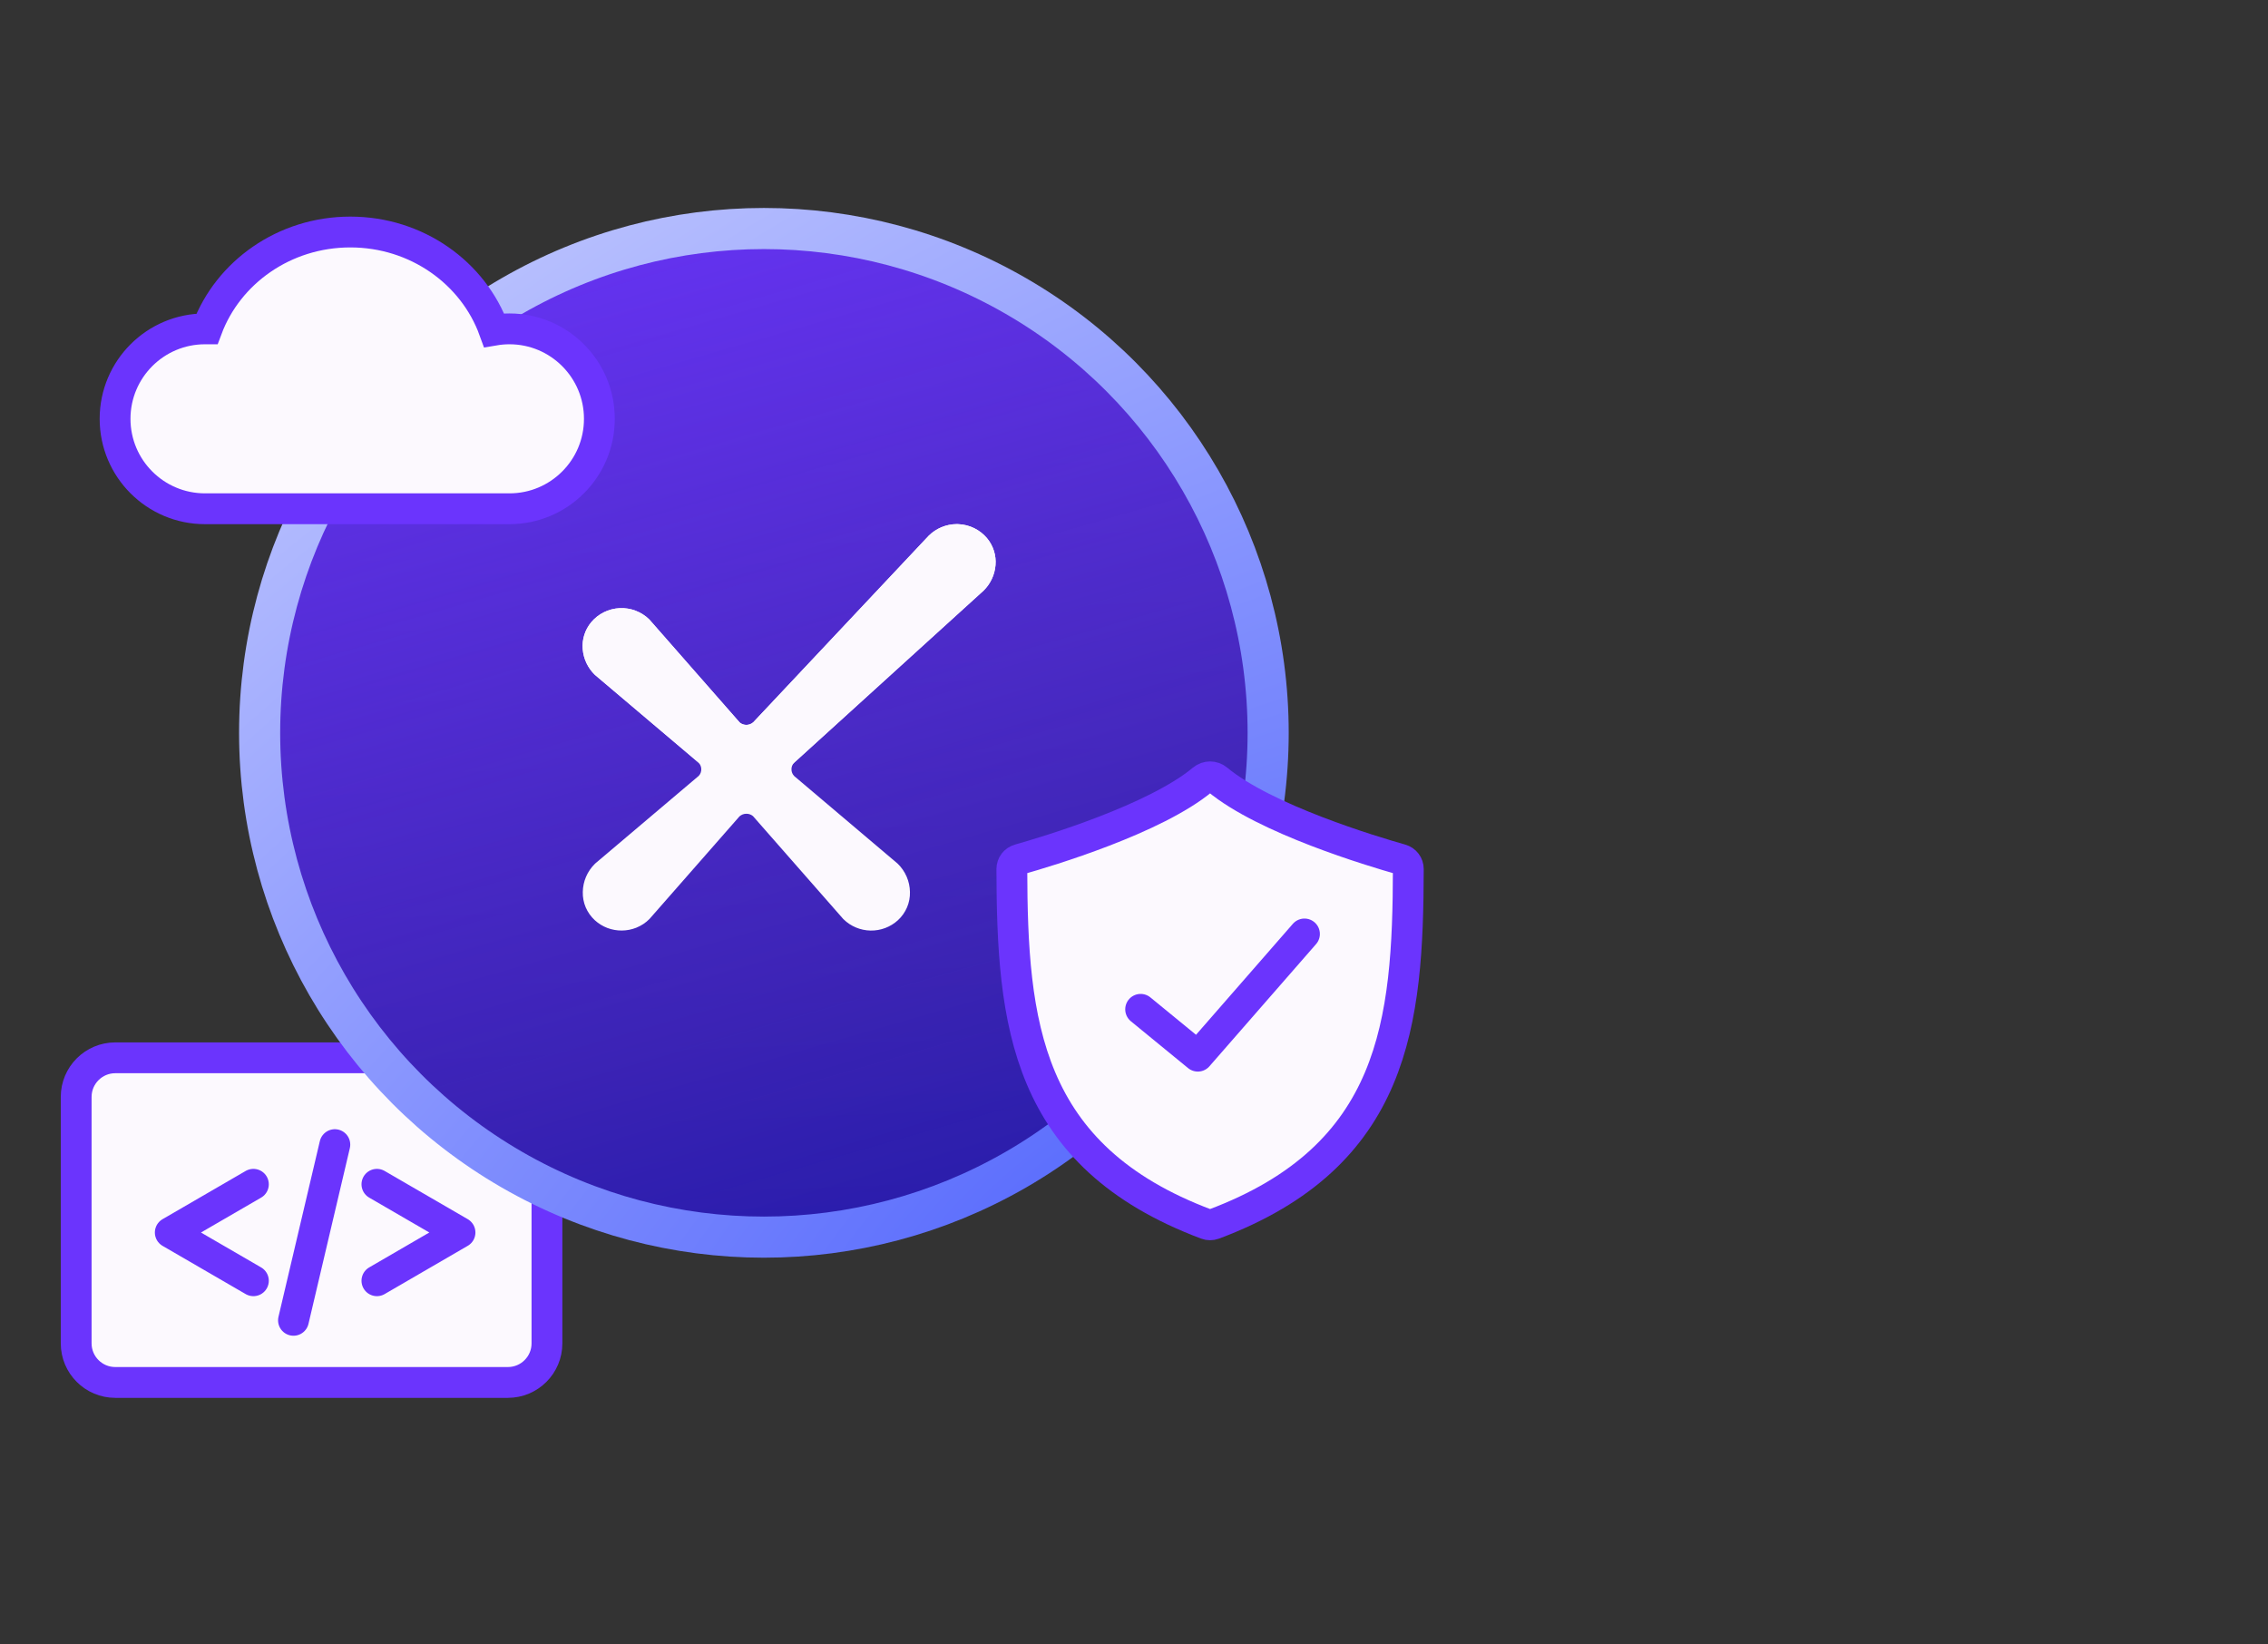 <?xml version="1.0" encoding="UTF-8"?>
<svg xmlns="http://www.w3.org/2000/svg" width="80" height="58" viewBox="0 0 80 58" fill="none">
  <rect x="0" y="0" width="80" height="58" fill="#333333" stroke="none"/>
  <g clip-path="url(#clip0_9003_44284)">
    <path d="M4.066 37.309H17.914C18.676 37.309 19.293 37.927 19.293 38.688V47.38C19.293 48.142 18.676 48.759 17.914 48.759H4.066C3.305 48.759 2.687 48.142 2.687 47.38V38.688C2.687 37.927 3.305 37.309 4.066 37.309Z" fill="#FCF9FE" stroke="#6B34FD" stroke-width="1.087"></path>
    <g clip-path="url(#clip1_9003_44284)">
      <path d="M8.938 45.172L6.006 43.471L8.938 41.77" stroke="#6B34FD" stroke-width="1.087" stroke-linecap="round" stroke-linejoin="round"></path>
      <path d="M10.352 46.568L11.811 40.371" stroke="#6B34FD" stroke-width="1.087" stroke-linecap="round"></path>
      <path d="M13.295 41.77L16.226 43.47L13.295 45.172" stroke="#6B34FD" stroke-width="1.087" stroke-linecap="round" stroke-linejoin="round"></path>
    </g>
    <circle cx="26.945" cy="25.847" r="17.787" fill="url(#paint0_linear_9003_44284)"></circle>
    <circle cx="26.945" cy="25.847" r="17.787" fill="url(#paint1_linear_9003_44284)"></circle>
    <circle cx="26.945" cy="25.847" r="17.787" stroke="url(#paint2_radial_9003_44284)" stroke-width="1.45"></circle>
    <path d="M17.725 17.944C17.806 17.944 17.887 17.944 17.97 17.944C19.722 17.944 21.142 16.524 21.142 14.772C21.142 13.02 19.722 11.599 17.97 11.599C17.785 11.599 17.604 11.615 17.429 11.645C16.699 9.629 14.704 8.183 12.357 8.183C10.027 8.183 8.044 9.608 7.301 11.6C7.278 11.6 7.255 11.599 7.232 11.599C5.479 11.599 4.059 13.02 4.059 14.772C4.059 16.524 5.479 17.944 7.232 17.944C7.314 17.944 7.385 17.944 7.476 17.944H17.725Z" fill="#FCF9FE" stroke="#6B34FD" stroke-width="1.087"></path>
    <path d="M32.76 18.893L26.573 25.471C26.509 25.53 26.424 25.564 26.336 25.567C26.248 25.569 26.162 25.54 26.094 25.485L22.916 21.863L22.9 21.846C22.763 21.712 22.6 21.607 22.42 21.539C22.241 21.471 22.048 21.44 21.856 21.45C21.663 21.459 21.475 21.508 21.303 21.593C21.131 21.678 20.979 21.797 20.856 21.944C20.633 22.211 20.524 22.553 20.555 22.898C20.583 23.241 20.736 23.562 20.985 23.803L24.638 26.896C24.7 26.958 24.735 27.041 24.737 27.127C24.739 27.214 24.708 27.298 24.649 27.363L20.996 30.455L20.98 30.471C20.714 30.734 20.563 31.088 20.557 31.459C20.552 31.645 20.587 31.831 20.66 32.003C20.734 32.175 20.843 32.329 20.982 32.457C21.111 32.575 21.261 32.667 21.425 32.73C21.753 32.853 22.117 32.85 22.443 32.721C22.617 32.651 22.776 32.547 22.908 32.414L26.084 28.794C26.149 28.736 26.232 28.702 26.32 28.701C26.408 28.698 26.493 28.728 26.56 28.784L29.739 32.407L29.755 32.423C30.008 32.672 30.349 32.814 30.707 32.821C31.064 32.827 31.41 32.697 31.672 32.457C31.811 32.33 31.92 32.175 31.994 32.003C32.067 31.831 32.102 31.646 32.097 31.459C32.091 31.085 31.936 30.727 31.666 30.463L28.016 27.373C27.953 27.31 27.917 27.224 27.918 27.135C27.916 27.049 27.949 26.966 28.008 26.903L34.694 20.831C34.938 20.591 35.087 20.273 35.115 19.935C35.145 19.59 35.037 19.248 34.814 18.98C34.691 18.834 34.538 18.714 34.365 18.629C34.192 18.544 34.003 18.496 33.81 18.487C33.788 18.486 33.767 18.485 33.746 18.485C33.375 18.488 33.021 18.635 32.76 18.894" fill="#FCF9FE"></path>
    <path d="M35.115 19.935C35.145 19.59 35.037 19.248 34.814 18.98C34.691 18.834 34.538 18.714 34.365 18.629C34.192 18.544 34.003 18.496 33.81 18.487C33.789 18.486 33.767 18.485 33.746 18.485C33.375 18.488 33.021 18.634 32.76 18.894L26.573 25.472C26.509 25.531 26.424 25.565 26.336 25.568C26.248 25.57 26.162 25.541 26.094 25.485L22.916 21.863L22.9 21.846C22.763 21.712 22.6 21.608 22.42 21.54C22.241 21.471 22.048 21.441 21.856 21.45C21.663 21.459 21.475 21.508 21.303 21.593C21.131 21.678 20.979 21.798 20.856 21.944C20.633 22.211 20.524 22.554 20.555 22.898C20.583 23.241 20.736 23.562 20.985 23.803L23.776 26.166L24.836 27.064C25.263 27.425 25.81 27.619 26.373 27.61C26.936 27.6 27.475 27.387 27.889 27.011L28.709 26.267L34.694 20.831C34.938 20.591 35.087 20.273 35.115 19.935Z" fill="#FCF9FE"></path>
    <path d="M42.939 27.491C42.792 27.369 42.576 27.369 42.428 27.491C40.747 28.891 36.966 30.024 35.948 30.312C35.795 30.355 35.691 30.494 35.691 30.652C35.704 36.058 36.143 40.774 42.562 43.178C42.639 43.207 42.728 43.207 42.806 43.178C49.225 40.774 49.664 36.058 49.676 30.652C49.677 30.494 49.572 30.355 49.42 30.312C48.402 30.024 44.621 28.891 42.939 27.491Z" fill="#FCF9FE" stroke="#6B34FD" stroke-width="1.087"></path>
    <path d="M40.234 35.599L42.251 37.251L46.013 32.941" stroke="#6B34FD" stroke-width="1.087" stroke-linecap="round" stroke-linejoin="round"></path>
  </g>
  <defs>
    <linearGradient id="paint0_linear_9003_44284" x1="17.717" y1="2.901" x2="19.529" y2="50.507" gradientUnits="userSpaceOnUse">
      <stop offset="0.165" stop-color="#1C2069"></stop>
      <stop offset="0.959" stop-color="#121185"></stop>
    </linearGradient>
    <linearGradient id="paint1_linear_9003_44284" x1="13.35" y1="-0.475" x2="42.53" y2="100.743" gradientUnits="userSpaceOnUse">
      <stop offset="0.059" stop-color="#6B34FD"></stop>
      <stop offset="0.372" stop-color="#6B34FD" stop-opacity="0.43"></stop>
      <stop offset="0.627" stop-color="#1922FA" stop-opacity="0.13"></stop>
    </linearGradient>
    <radialGradient id="paint2_radial_9003_44284" cx="0" cy="0" r="1" gradientUnits="userSpaceOnUse" gradientTransform="translate(39.838 44.359) rotate(-126.192) scale(71.587 135.409)">
      <stop stop-color="#5467FD"></stop>
      <stop offset="1" stop-color="white"></stop>
    </radialGradient>
    <clipPath id="clip0_9003_44284">
      <rect width="80" height="58" fill="white"></rect>
    </clipPath>
    <clipPath id="clip1_9003_44284">
      <rect width="12.425" height="7.765" fill="white" transform="translate(4.778 39.645)"></rect>
    </clipPath>
  </defs>
</svg>
